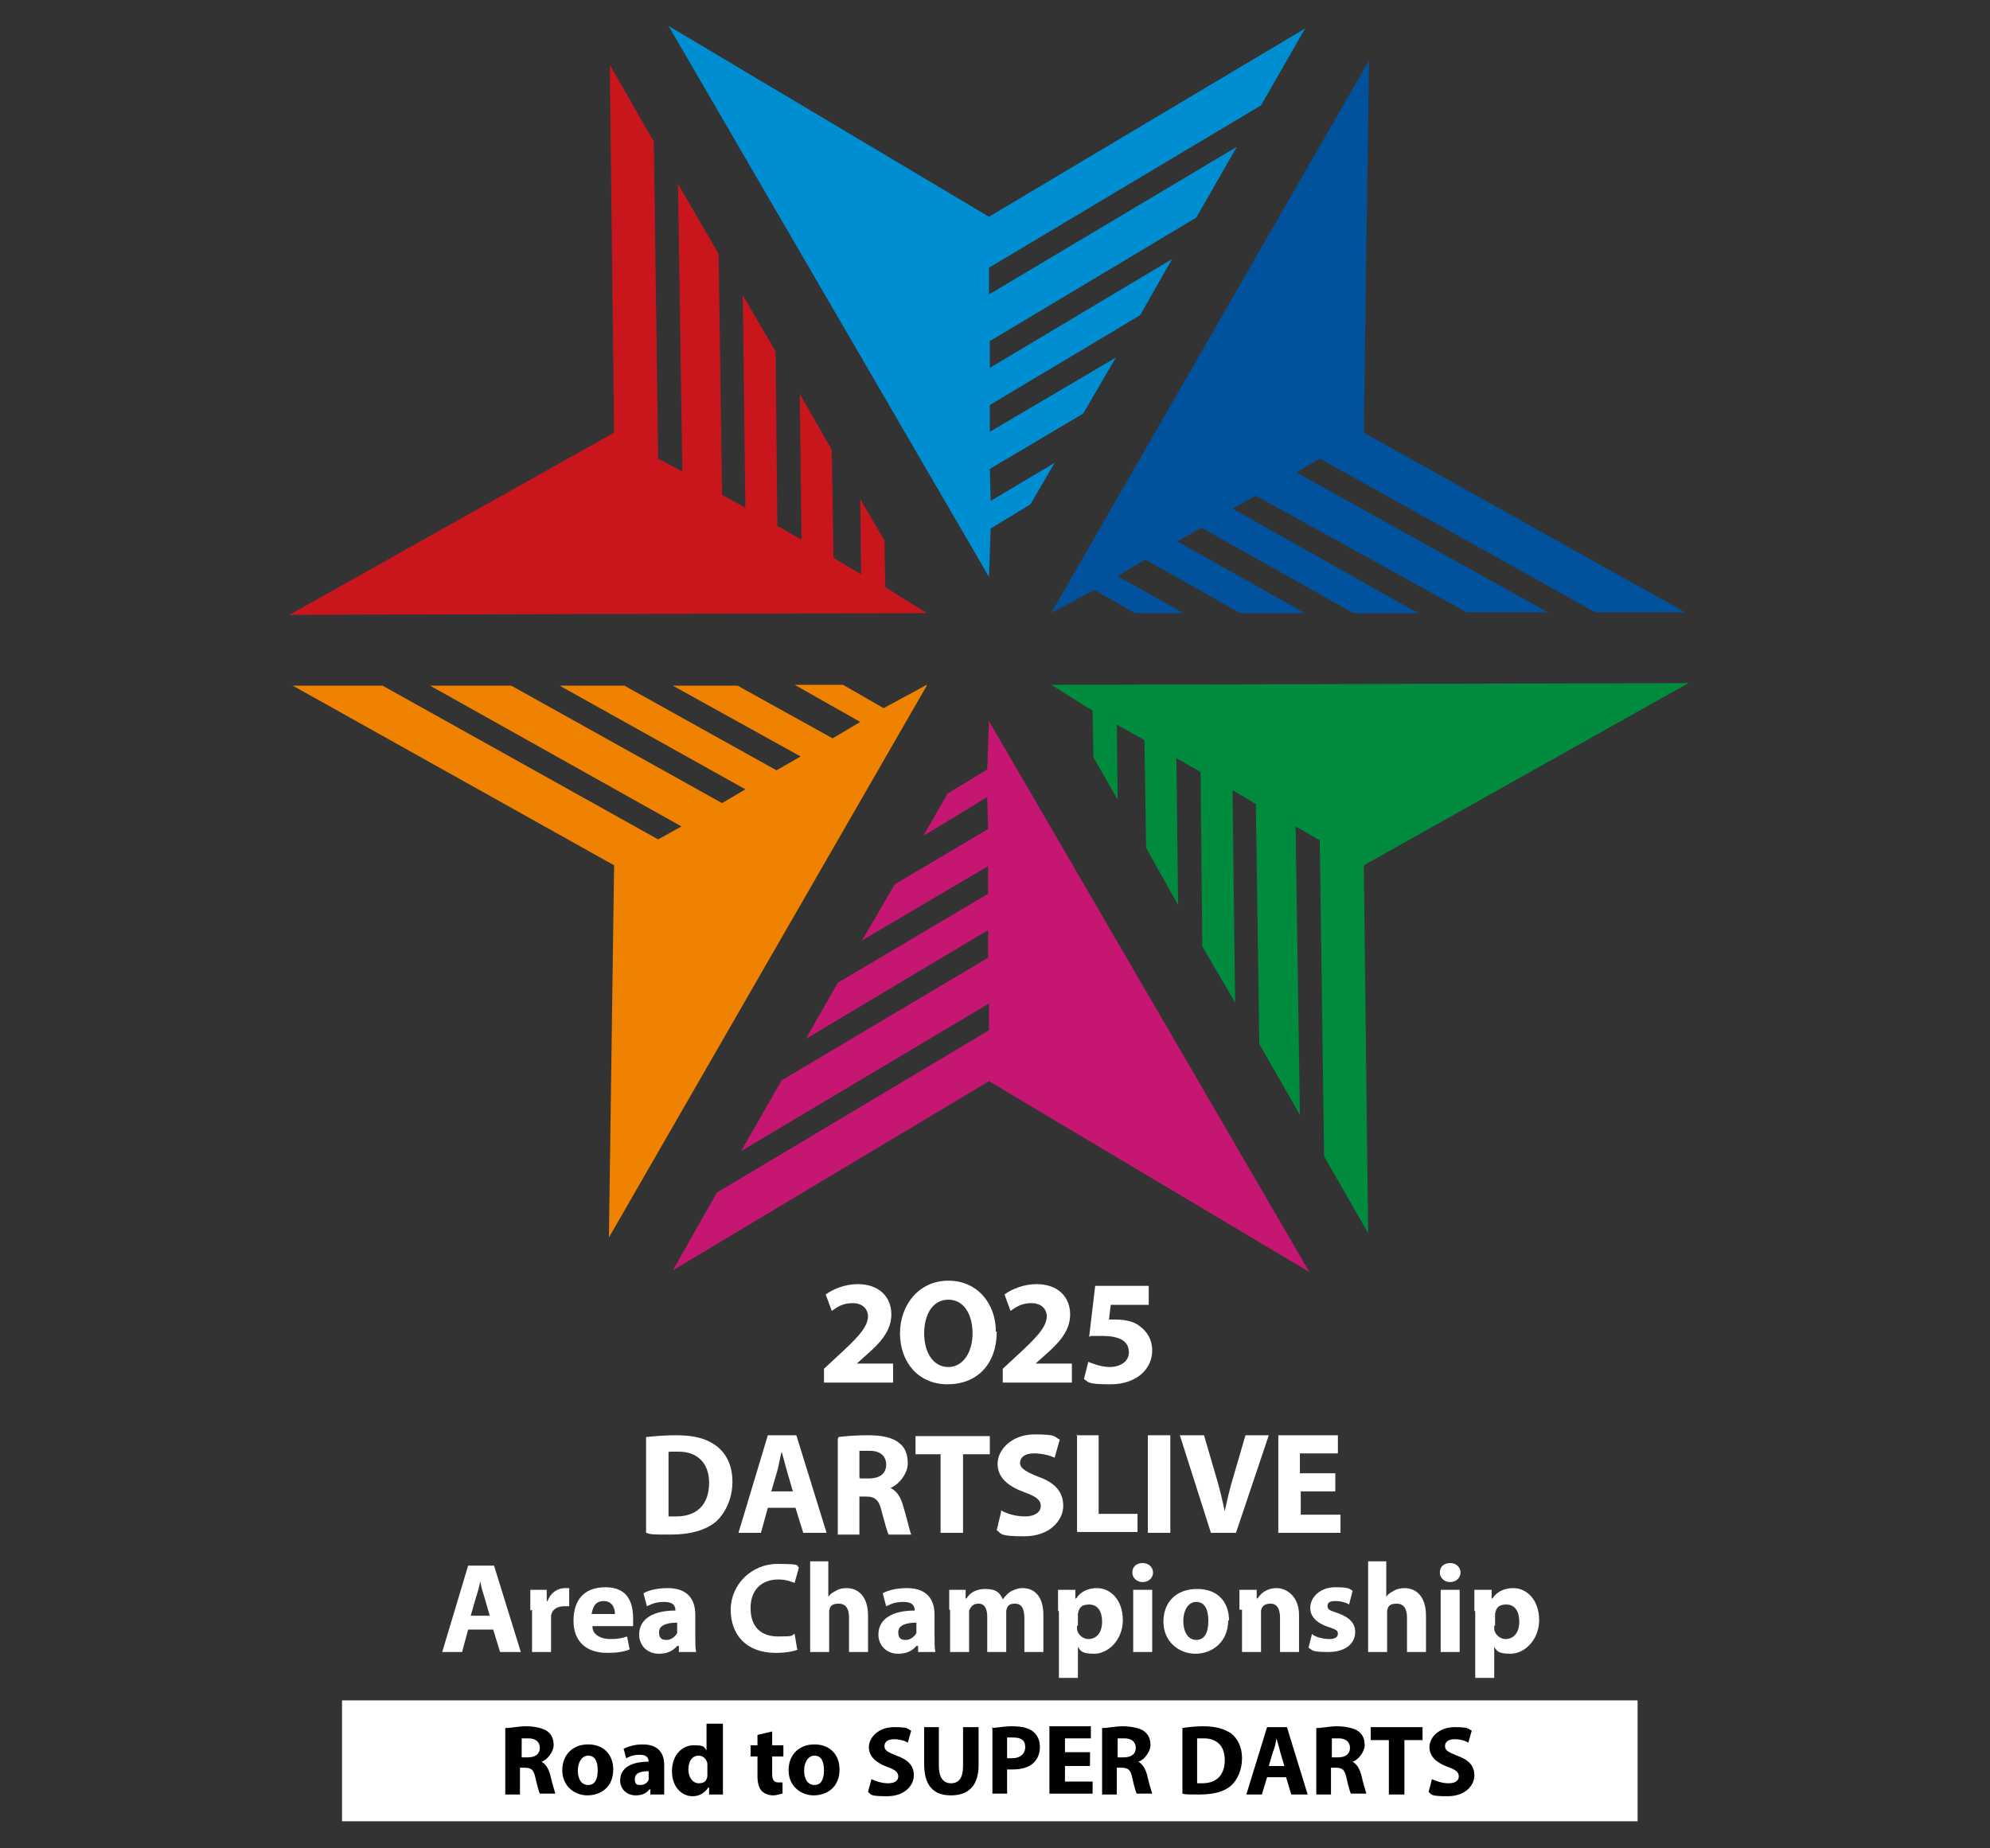 <?xml version="1.0" encoding="UTF-8"?>
<svg id="_レイヤー_2" data-name=" レイヤー 2" xmlns="http://www.w3.org/2000/svg" width="230.4" height="214" version="1.1" viewBox="0 0 230.4 214">
  <rect x="0" y="0" width="230.4" height="214" fill="#333333" stroke="none"/>
  <defs>
    <style>
      .cls-1 {
        fill: #000;
      }

      .cls-1, .cls-2, .cls-3, .cls-4, .cls-5, .cls-6, .cls-7, .cls-8, .cls-9 {
        stroke-width: 0px;
      }

      .cls-2 {
        fill: #ef8200;
      }

      .cls-3 {
        fill: #008ed2;
      }

      .cls-4 {
        fill: #c51671;
      }

      .cls-5 {
        fill: none;
      }

      .cls-6 {
        fill: #c9161d;
      }

      .cls-7 {
        fill: #008b3e;
      }

      .cls-8 {
        fill: #00529c;
      }

      .cls-9 {
        fill: #fff;
      }
    </style>
  </defs>
  <g>
    <polygon class="cls-3" points="151.1 3.3 114.5 25.1 77.4 3 114.5 66.8 114.5 66.8 114.7 61.2 119.3 58.4 122.1 53.6 114.7 58 114.6 54.3 125.4 47.9 129.2 41.4 114.6 50 114.6 46.9 132 36.5 135.7 30 114.6 42.6 114.6 39.5 138.5 25.2 143.2 17 114.5 34.1 114.5 31 146 12.2 151.1 3.3"/>
    <polygon class="cls-6" points="70.6 7.5 71.1 50.1 33.5 71.2 107.2 71 107.3 71 102.5 68 102.4 62.6 99.6 57.8 99.7 66.5 96.5 64.6 96.3 52.1 92.6 45.6 92.8 62.5 90 60.9 89.8 40.7 86 34.2 86.3 58.8 83.6 57.3 83.2 29.4 78.5 21.3 79 54.6 76.2 53.1 75.7 16.4 70.6 7.5"/>
    <polygon class="cls-2" points="33.9 79.4 71.1 100.2 70.5 143.3 107.3 79.4 107.3 79.3 102.3 82 97.6 79.3 92 79.3 99.6 83.6 96.4 85.5 85.4 79.4 77.9 79.4 92.7 87.6 89.9 89.2 72.3 79.4 64.8 79.4 86.3 91.4 83.6 93 59.2 79.4 49.8 79.4 78.9 95.7 76.2 97.2 44.3 79.4 33.9 79.4"/>
    <polygon class="cls-4" points="77.9 147.1 114.5 125.2 151.6 147.3 114.5 83.5 114.5 83.5 114.3 89.1 109.7 91.9 106.9 96.8 114.3 92.3 114.4 96 103.6 102.4 99.8 108.9 114.4 100.3 114.4 103.5 97 113.8 93.3 120.3 114.4 107.7 114.4 110.9 90.5 125.1 85.8 133.3 114.5 116.2 114.5 119.3 83 138.1 77.9 147.1"/>
    <polygon class="cls-5" points="158.1 100.1 158 100 158.6 142.7 158.7 142.9 158.1 100.1"/>
    <polygon class="cls-7" points="158.4 142.8 157.9 100.2 195.5 79.1 121.8 79.3 121.7 79.3 126.5 82.3 126.6 87.7 129.4 92.6 129.3 83.9 132.5 85.7 132.7 98.2 136.4 104.8 136.2 87.8 139 89.4 139.2 109.6 143 116.1 142.7 91.5 145.4 93.1 145.8 120.9 150.5 129.1 150 95.7 152.8 97.3 153.3 133.9 158.4 142.8"/>
    <polygon class="cls-8" points="195.1 70.9 157.9 50.1 158.5 7 121.7 71 121.7 71 126.7 68.3 131.4 71 137 71 129.4 66.7 132.6 64.8 143.6 71 151.1 71 136.3 62.7 139.1 61.1 156.7 71 164.2 71 142.7 58.9 145.4 57.4 169.8 70.9 179.2 70.9 150.1 54.7 152.8 53.1 184.7 70.9 195.1 70.9"/>
  </g>
  <g>
    <path class="cls-9" d="M95.4,160.1v-1.6l1.4-1.3c2.4-2.2,3.6-3.4,3.7-4.7,0-.9-.6-1.6-1.8-1.6s-1.8.5-2.4.9l-.7-1.9c.8-.6,2.2-1.2,3.7-1.2,2.5,0,3.9,1.5,3.9,3.5s-1.4,3.4-3,4.8l-1,.9h0s4.2,0,4.2,0v2.2h-7.9Z"/>
    <path class="cls-9" d="M115.4,154.2c0,3.8-2.3,6.1-5.7,6.1s-5.5-2.6-5.5-5.9,2.2-6.1,5.6-6.1,5.5,2.7,5.5,5.9ZM107,154.4c0,2.3,1.1,3.9,2.8,3.9s2.8-1.7,2.8-3.9-1-3.9-2.8-3.9-2.8,1.7-2.8,3.9Z"/>
    <path class="cls-9" d="M116.1,160.1v-1.6l1.4-1.3c2.4-2.2,3.6-3.4,3.7-4.7,0-.9-.6-1.6-1.8-1.6s-1.8.5-2.4.9l-.7-1.9c.8-.6,2.2-1.2,3.7-1.2,2.5,0,3.9,1.5,3.9,3.5s-1.4,3.4-3,4.8l-1,.9h0s4.2,0,4.2,0v2.2h-7.9Z"/>
    <path class="cls-9" d="M132.9,151.1h-4.3l-.2,1.7c.2,0,.4,0,.7,0,1.1,0,2.2.2,2.9.8.8.6,1.4,1.5,1.4,2.8,0,2.1-1.8,3.9-4.8,3.9s-2.5-.3-3.1-.6l.5-2c.5.2,1.5.6,2.5.6s2.2-.5,2.2-1.7-.9-1.9-3.1-1.9-1,0-1.5.1l.7-5.9h6.2v2.2Z"/>
  </g>
  <g>
    <rect class="cls-9" x="39.6" y="196.9" width="150" height="14"/>
    <g>
      <path class="cls-1" d="M58.6,200.1c.6,0,1.4-.2,2.3-.2s2,.2,2.5.6c.5.4.7.9.7,1.6s-.7,1.7-1.4,1.9h0c.5.3.8.8,1,1.5.2.9.5,1.9.6,2.2h-1.8c-.1-.2-.3-.9-.5-1.8-.2-1-.5-1.2-1.3-1.2h-.5v3.1h-1.7v-7.7ZM60.4,203.5h.7c.9,0,1.4-.4,1.4-1.1s-.5-1.1-1.3-1.1c-.4,0-.7,0-.8,0v2.2Z"/>
      <path class="cls-1" d="M71,204.9c0,2.1-1.5,3-3,3s-2.9-1.1-2.9-2.9,1.2-3,3-3,2.9,1.2,2.9,2.9ZM66.9,205c0,1,.4,1.7,1.2,1.7s1.1-.7,1.1-1.7-.3-1.7-1.1-1.7-1.2.9-1.2,1.7Z"/>
      <path class="cls-1" d="M75.3,207.8v-.6h-.1c-.4.5-.9.7-1.6.7-1.1,0-1.8-.8-1.8-1.7,0-1.5,1.3-2.2,3.3-2.2h0c0-.4-.2-.8-1-.8s-1.2.2-1.6.4l-.3-1.1c.4-.2,1.2-.5,2.2-.5,1.9,0,2.5,1.1,2.5,2.4v2c0,.5,0,1.1,0,1.4h-1.6ZM75.1,205.1c-.9,0-1.6.2-1.6.9s.3.7.7.7.8-.3.9-.6c0,0,0-.2,0-.3v-.6Z"/>
      <path class="cls-1" d="M83.7,199.6v6.5c0,.6,0,1.3,0,1.7h-1.6v-.8h-.1c-.4.6-1,1-1.8,1-1.3,0-2.4-1.1-2.4-2.9,0-1.9,1.2-3,2.5-3s1.2.2,1.5.6h0v-3.1h1.8ZM81.9,204.5c0,0,0-.2,0-.3-.1-.5-.5-.9-1-.9-.8,0-1.2.7-1.2,1.6s.5,1.6,1.2,1.6.9-.3,1-.8c0-.1,0-.3,0-.4v-.7Z"/>
      <path class="cls-1" d="M89.4,200.5v1.6h1.3v1.3h-1.3v2c0,.7.2,1,.7,1s.4,0,.5,0v1.3c-.2,0-.6.2-1.1.2s-1-.2-1.3-.5c-.3-.3-.5-.9-.5-1.7v-2.3h-.8v-1.3h.8v-1.2l1.7-.4Z"/>
      <path class="cls-1" d="M97.2,204.9c0,2.1-1.5,3-3,3s-2.9-1.1-2.9-2.9,1.2-3,3-3,2.9,1.2,2.9,2.9ZM93.1,205c0,1,.4,1.7,1.2,1.7s1.1-.7,1.1-1.7-.3-1.7-1.1-1.7-1.2.9-1.2,1.7Z"/>
      <path class="cls-1" d="M100.8,206c.5.2,1.2.5,2,.5s1.2-.3,1.2-.8-.4-.8-1.3-1.1c-1.3-.5-2.1-1.2-2.1-2.3s1.1-2.3,2.9-2.3,1.5.2,2,.4l-.4,1.4c-.3-.2-.9-.4-1.6-.4s-1.1.3-1.1.8.4.7,1.4,1.1c1.4.5,2,1.2,2,2.3s-1,2.4-3.1,2.4-1.8-.2-2.2-.5l.4-1.5Z"/>
      <path class="cls-1" d="M108.7,200v4.5c0,1.3.5,2,1.4,2s1.4-.6,1.4-2v-4.5h1.8v4.4c0,2.4-1.2,3.5-3.2,3.5s-3.1-1.1-3.1-3.6v-4.3h1.8Z"/>
      <path class="cls-1" d="M114.8,200.1c.5,0,1.3-.2,2.4-.2s1.9.2,2.4.6c.5.4.8,1,.8,1.8s-.3,1.4-.7,1.8c-.6.6-1.5.8-2.5.8s-.4,0-.6,0v2.8h-1.7v-7.7ZM116.6,203.6c.2,0,.3,0,.6,0,.9,0,1.5-.5,1.5-1.3s-.5-1.1-1.4-1.1-.6,0-.7,0v2.3Z"/>
      <path class="cls-1" d="M126.2,204.5h-2.9v1.8h3.2v1.4h-5v-7.8h4.8v1.4h-3v1.6h2.9v1.4Z"/>
      <path class="cls-1" d="M127.7,200.1c.6,0,1.4-.2,2.3-.2s2,.2,2.5.6c.5.4.7.9.7,1.6s-.7,1.7-1.4,1.9h0c.5.3.8.8,1,1.5.2.9.5,1.9.6,2.2h-1.8c-.1-.2-.3-.9-.5-1.8-.2-1-.5-1.2-1.3-1.2h-.5v3.1h-1.7v-7.7ZM129.4,203.5h.7c.9,0,1.4-.4,1.4-1.1s-.5-1.1-1.3-1.1c-.4,0-.7,0-.8,0v2.2Z"/>
      <path class="cls-1" d="M136.9,200.1c.6-.1,1.5-.2,2.4-.2,1.5,0,2.4.3,3.2.8.8.6,1.3,1.6,1.3,2.9s-.5,2.5-1.3,3.2c-.8.7-2.1,1-3.6,1s-1.6,0-2-.1v-7.6ZM138.6,206.5c.2,0,.4,0,.6,0,1.6,0,2.6-.9,2.6-2.7,0-1.6-.9-2.5-2.4-2.5s-.6,0-.8,0v5.1Z"/>
      <path class="cls-1" d="M146.7,205.8l-.6,2h-1.8l2.4-7.8h2.3l2.4,7.8h-1.9l-.6-2h-2.2ZM148.7,204.5l-.5-1.7c-.1-.5-.3-1-.4-1.5h0c-.1.5-.2,1.1-.4,1.5l-.5,1.7h1.7Z"/>
      <path class="cls-1" d="M152.5,200.1c.6,0,1.4-.2,2.3-.2s2,.2,2.5.6c.5.4.7.9.7,1.6s-.7,1.7-1.4,1.9h0c.5.3.8.8,1,1.5.2.9.5,1.9.6,2.2h-1.8c-.1-.2-.3-.9-.5-1.8-.2-1-.5-1.2-1.3-1.2h-.5v3.1h-1.7v-7.7ZM154.2,203.5h.7c.9,0,1.4-.4,1.4-1.1s-.5-1.1-1.3-1.1c-.4,0-.7,0-.8,0v2.2Z"/>
      <path class="cls-1" d="M160.8,201.5h-2.1v-1.5h6v1.5h-2.1v6.3h-1.8v-6.3Z"/>
      <path class="cls-1" d="M165.7,206c.5.2,1.2.5,2,.5s1.2-.3,1.2-.8-.4-.8-1.3-1.1c-1.3-.5-2.1-1.2-2.1-2.3s1.1-2.3,2.9-2.3,1.5.2,2,.4l-.4,1.4c-.3-.2-.9-.4-1.6-.4s-1.1.3-1.1.8.4.7,1.4,1.1c1.4.5,2,1.2,2,2.3s-1,2.4-3.1,2.4-1.8-.2-2.2-.5l.4-1.5Z"/>
    </g>
  </g>
  <g>
    <path class="cls-9" d="M74.9,166.4c.9-.1,2.2-.2,3.4-.2,2.1,0,3.5.4,4.6,1.2,1.2.9,1.9,2.3,1.9,4.2s-.8,3.6-1.9,4.6c-1.2,1-3,1.5-5.2,1.5s-2.3,0-2.9-.2v-11.1ZM77.4,175.6c.2,0,.6,0,.9,0,2.3,0,3.8-1.3,3.8-3.9,0-2.3-1.4-3.6-3.5-3.6s-.9,0-1.2.1v7.4Z"/>
    <path class="cls-9" d="M88.9,174.6l-.8,2.9h-2.6l3.4-11.3h3.3l3.5,11.3h-2.7l-.9-2.9h-3.2ZM91.8,172.7l-.7-2.4c-.2-.7-.4-1.5-.6-2.2h0c-.2.7-.3,1.5-.5,2.2l-.7,2.4h2.5Z"/>
    <path class="cls-9" d="M97.1,166.4c.8-.1,2-.2,3.4-.2s2.8.2,3.6.9c.7.5,1,1.3,1,2.4s-1,2.4-2,2.8h0c.8.4,1.2,1.1,1.5,2.2.4,1.3.7,2.7.9,3.2h-2.6c-.2-.3-.4-1.2-.8-2.6-.3-1.4-.8-1.8-1.8-1.8h-.8v4.4h-2.5v-11.1ZM99.6,171.2h1c1.3,0,2-.6,2-1.6s-.7-1.6-1.9-1.6c-.6,0-1,0-1.2,0v3.1Z"/>
    <path class="cls-9" d="M109,168.4h-3v-2.1h8.6v2.1h-3.1v9.1h-2.6v-9.1Z"/>
    <path class="cls-9" d="M115.9,174.9c.7.4,1.7.7,2.8.7s1.8-.5,1.8-1.2-.5-1.1-1.9-1.6c-1.9-.7-3.1-1.7-3.1-3.3s1.6-3.4,4.3-3.4,2.2.3,2.9.6l-.6,2.1c-.4-.2-1.3-.5-2.4-.5s-1.6.5-1.6,1.1.6,1,2.1,1.6c2,.7,2.9,1.8,2.9,3.4s-1.5,3.5-4.5,3.5-2.6-.3-3.2-.7l.5-2.1Z"/>
    <path class="cls-9" d="M124.6,166.2h2.6v9.1h4.5v2.1h-7v-11.3Z"/>
    <path class="cls-9" d="M135.5,166.2v11.3h-2.6v-11.3h2.6Z"/>
    <path class="cls-9" d="M140.2,177.5l-3.6-11.3h2.8l1.4,4.8c.4,1.3.7,2.6,1,4h0c.3-1.4.6-2.7,1-4l1.4-4.8h2.7l-3.8,11.3h-3Z"/>
    <path class="cls-9" d="M154.7,172.7h-4.1v2.7h4.6v2.1h-7.2v-11.3h6.9v2.1h-4.4v2.3h4.1v2.1Z"/>
    <path class="cls-9" d="M54.2,188.7l-.7,2.6h-2.3l3-10h3l3.1,10h-2.4l-.8-2.6h-2.9ZM56.7,187.1l-.6-2.1c-.2-.6-.4-1.3-.5-1.9h0c-.1.6-.3,1.3-.5,1.9l-.6,2.1h2.2Z"/>
    <path class="cls-9" d="M61.4,186.5c0-1.1,0-1.8,0-2.4h1.9v1.3h.1c.4-1.1,1.3-1.5,2-1.5s.3,0,.5,0v2.1c-.2,0-.4,0-.6,0-.8,0-1.4.4-1.5,1.1,0,.1,0,.3,0,.5v3.7h-2.2v-4.9Z"/>
    <path class="cls-9" d="M68.6,188.4c0,.9,1,1.4,2,1.4s1.4-.1,2-.3l.3,1.5c-.7.3-1.6.4-2.6.4-2.5,0-3.9-1.4-3.9-3.7s1.1-3.9,3.7-3.9,3.2,1.8,3.2,3.6,0,.7,0,.9h-4.7ZM71.2,186.9c0-.5-.2-1.5-1.3-1.5s-1.3.9-1.4,1.5h2.7Z"/>
    <path class="cls-9" d="M78.6,191.3v-.7h-.2c-.5.6-1.2.9-2.1.9-1.5,0-2.3-1.1-2.3-2.2,0-1.9,1.7-2.8,4.2-2.8h0c0-.5-.2-1-1.3-1s-1.5.3-2,.5l-.4-1.5c.5-.3,1.5-.6,2.8-.6,2.4,0,3.2,1.4,3.2,3.1v2.5c0,.7,0,1.4.1,1.8h-2ZM78.4,187.9c-1.2,0-2.1.3-2.1,1.1s.4.9.9.9,1-.4,1.2-.8c0-.1,0-.3,0-.4v-.8Z"/>
    <path class="cls-9" d="M92.4,191c-.4.2-1.3.4-2.6.4-3.4,0-5.2-2.1-5.2-5s2.4-5.3,5.4-5.3,2.1.2,2.5.4l-.5,1.8c-.5-.2-1.1-.4-1.9-.4-1.8,0-3.2,1.1-3.2,3.3s1.2,3.3,3.2,3.3,1.4-.1,1.9-.3l.3,1.8Z"/>
    <path class="cls-9" d="M93.7,180.8h2.2v4.1h0c.2-.3.5-.5.9-.7.3-.2.8-.3,1.2-.3,1.4,0,2.5,1,2.5,3.2v4.2h-2.2v-4c0-.9-.3-1.6-1.2-1.6s-1,.4-1.1.8c0,.1,0,.3,0,.5v4.3h-2.2v-10.5Z"/>
    <path class="cls-9" d="M106.3,191.3v-.7h-.2c-.5.6-1.2.9-2.1.9-1.5,0-2.3-1.1-2.3-2.2,0-1.9,1.7-2.8,4.2-2.8h0c0-.5-.2-1-1.3-1s-1.5.3-2,.5l-.4-1.5c.5-.3,1.5-.6,2.8-.6,2.4,0,3.2,1.4,3.2,3.1v2.5c0,.7,0,1.4.1,1.8h-2ZM106.1,187.9c-1.2,0-2.1.3-2.1,1.1s.4.9.9.9,1-.4,1.2-.8c0-.1,0-.3,0-.4v-.8Z"/>
    <path class="cls-9" d="M109.9,186.4c0-.9,0-1.7,0-2.3h1.9v1h.1c.3-.5.9-1.1,2.2-1.1s1.7.5,2,1.2h0c.3-.4.6-.7.9-.9.4-.2.8-.4,1.4-.4,1.4,0,2.4,1,2.4,3.1v4.3h-2.2v-3.9c0-1.1-.3-1.7-1.1-1.7s-.9.4-1,.8c0,.2,0,.4,0,.6v4.2h-2.2v-4.1c0-.9-.3-1.5-1-1.5s-.9.4-1.1.8c0,.2,0,.4,0,.6v4.2h-2.2v-4.9Z"/>
    <path class="cls-9" d="M122.5,186.5c0-.9,0-1.8,0-2.4h2v1h.1c.5-.8,1.4-1.2,2.4-1.2,1.6,0,3,1.4,3,3.7s-1.7,3.9-3.3,3.9-1.6-.4-1.9-.8h0v3.6h-2.2v-7.7ZM124.7,188.2c0,.2,0,.3,0,.5.1.6.7,1.1,1.3,1.1,1,0,1.6-.8,1.6-2s-.5-2-1.5-2-1.2.5-1.3,1.1c0,.1,0,.3,0,.4v1Z"/>
    <path class="cls-9" d="M133.5,182.1c0,.6-.5,1.1-1.2,1.1s-1.2-.5-1.2-1.1c0-.7.5-1.1,1.2-1.1s1.2.5,1.2,1.1ZM131.2,191.3v-7.2h2.2v7.2h-2.2Z"/>
    <path class="cls-9" d="M142.2,187.6c0,2.6-1.9,3.9-3.8,3.9s-3.7-1.4-3.7-3.7,1.5-3.8,3.9-3.8,3.7,1.5,3.7,3.7ZM137,187.7c0,1.2.5,2.2,1.5,2.2s1.4-.9,1.4-2.2-.4-2.2-1.4-2.2-1.5,1.1-1.5,2.2Z"/>
    <path class="cls-9" d="M143.5,186.4c0-.9,0-1.7,0-2.3h2v1h.1c.3-.5,1-1.2,2.2-1.2s2.6,1,2.6,3.1v4.3h-2.2v-4c0-.9-.3-1.6-1.1-1.6s-1,.4-1.1.8c0,.1,0,.4,0,.6v4.2h-2.2v-4.9Z"/>
    <path class="cls-9" d="M152,189.3c.4.3,1.3.5,1.9.5s1-.2,1-.6-.2-.5-1.1-.8c-1.5-.5-2.1-1.3-2.1-2.2,0-1.3,1.2-2.4,2.9-2.4s1.6.2,2,.4l-.4,1.6c-.3-.2-.9-.4-1.6-.4s-.9.2-.9.6.3.5,1.2.8c1.4.5,2,1.2,2,2.2,0,1.3-1.1,2.3-3.1,2.3s-1.8-.2-2.3-.5l.4-1.6Z"/>
    <path class="cls-9" d="M158.3,180.8h2.2v4.1h0c.2-.3.5-.5.9-.7.3-.2.8-.3,1.2-.3,1.4,0,2.5,1,2.5,3.2v4.2h-2.2v-4c0-.9-.3-1.6-1.2-1.6s-1,.4-1.1.8c0,.1,0,.3,0,.5v4.3h-2.2v-10.5Z"/>
    <path class="cls-9" d="M169.1,182.1c0,.6-.5,1.1-1.2,1.1s-1.2-.5-1.2-1.1c0-.7.5-1.1,1.2-1.1s1.2.5,1.2,1.1ZM166.8,191.3v-7.2h2.2v7.2h-2.2Z"/>
    <path class="cls-9" d="M170.7,186.5c0-.9,0-1.8,0-2.4h2v1h.1c.5-.8,1.4-1.2,2.4-1.2,1.6,0,3,1.4,3,3.7s-1.7,3.9-3.3,3.9-1.6-.4-1.9-.8h0v3.6h-2.2v-7.7ZM173,188.2c0,.2,0,.3,0,.5.1.6.7,1.1,1.3,1.1,1,0,1.6-.8,1.6-2s-.5-2-1.5-2-1.2.5-1.3,1.1c0,.1,0,.3,0,.4v1Z"/>
  </g>
</svg>